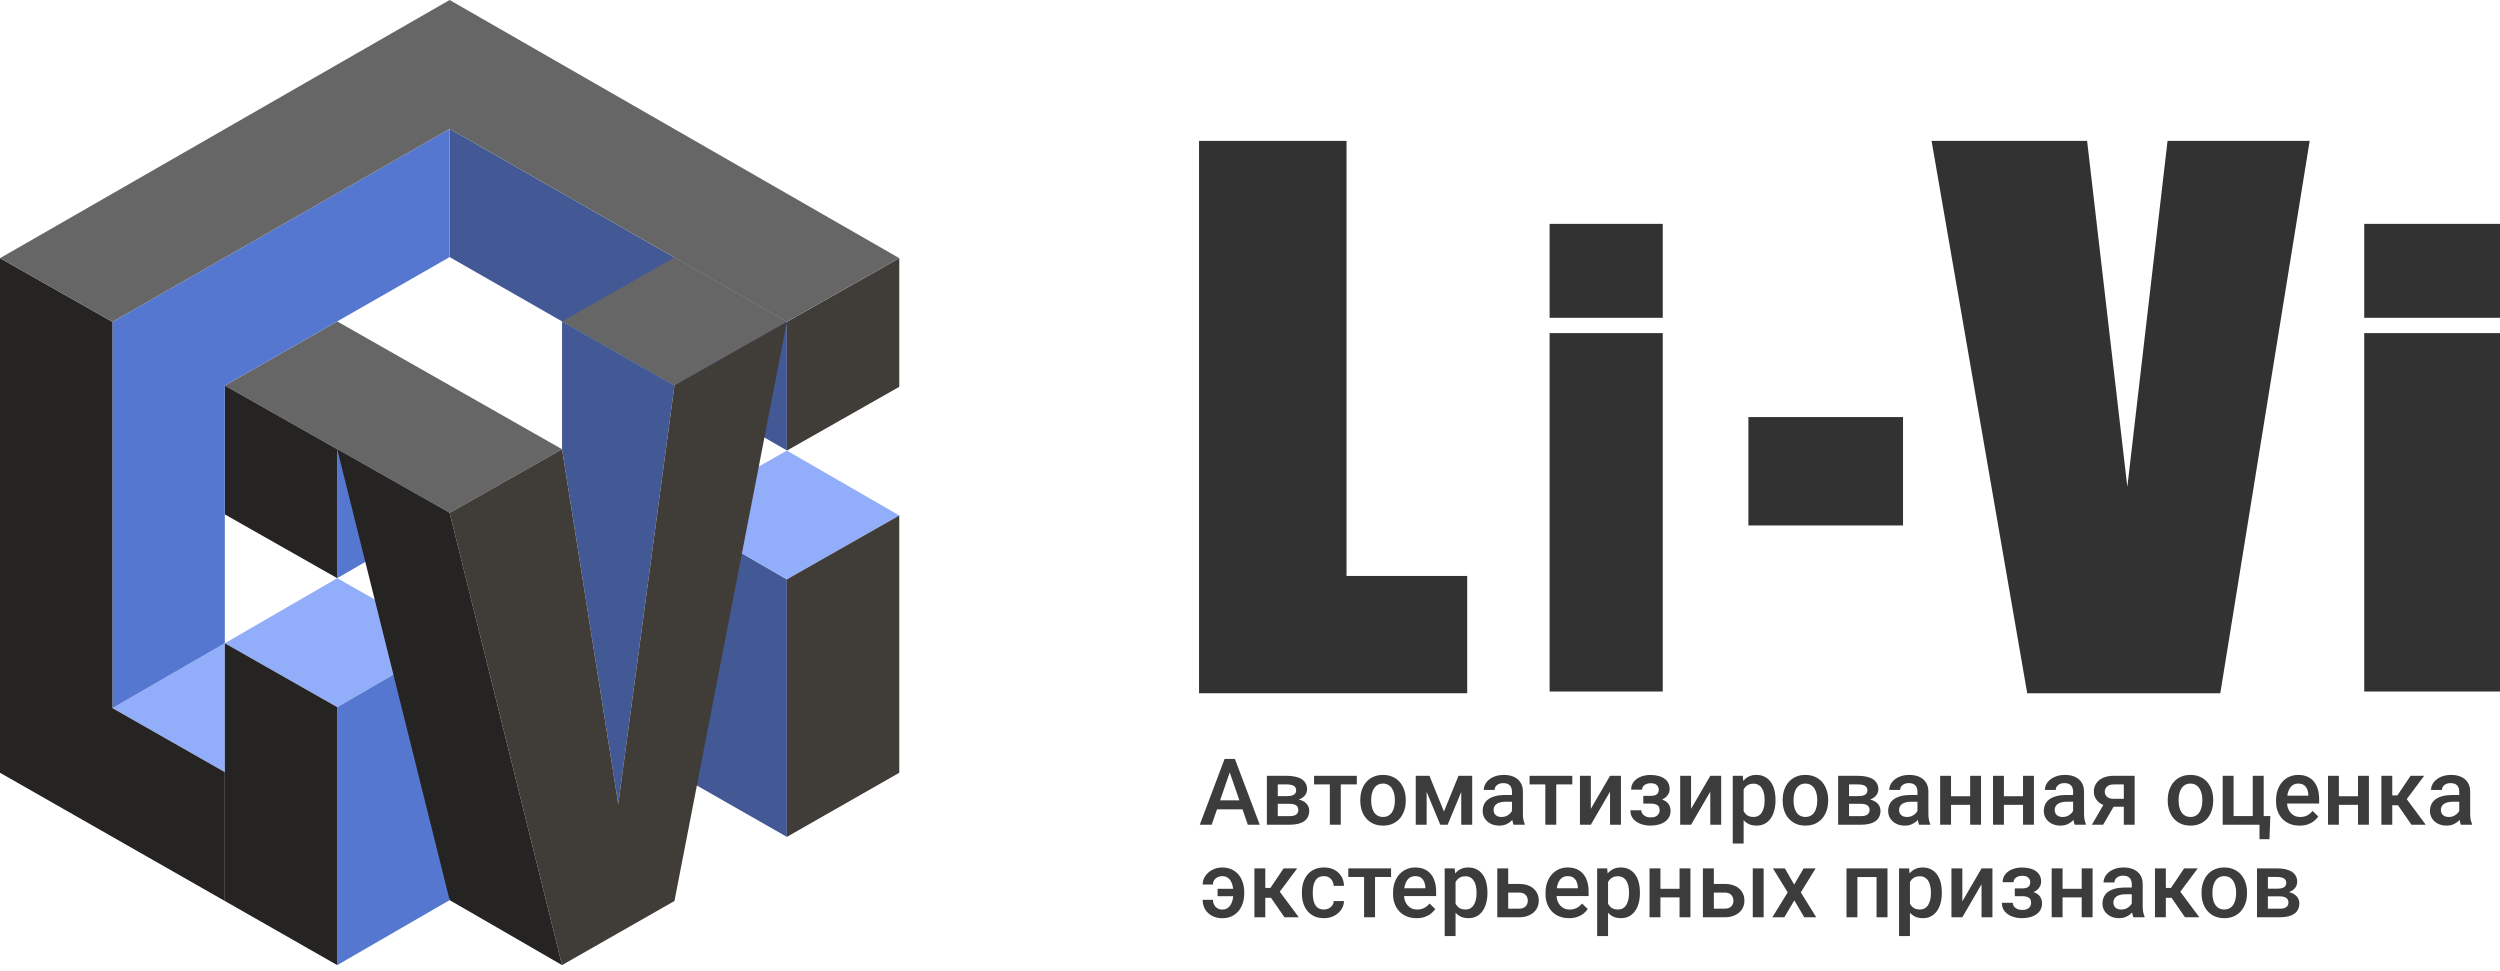 <?xml version="1.0" encoding="UTF-8"?> <svg xmlns="http://www.w3.org/2000/svg" width="340" height="132" viewBox="0 0 340 132" fill="none"> <path d="M107.014 61.267V43.77L91.727 35.022L61.151 17.525V34.964L76.439 43.712L91.727 52.431L107.014 61.267Z" fill="#425996"></path> <path d="M107.014 78.793V113.815L91.727 105.095V69.943L107.014 78.793Z" fill="#425996"></path> <path d="M122.302 70.103L107.014 78.793L91.727 69.943L107.014 61.282L122.302 70.103Z" fill="#92AEFA"></path> <path d="M91.727 35.022L107.014 43.77L91.727 52.431L76.439 43.712L91.727 35.022Z" fill="#666666"></path> <path d="M91.727 52.432L84.083 109.362L76.439 61.093V43.713L91.727 52.432Z" fill="#425996"></path> <path d="M45.863 78.633V61.093L61.151 69.754L45.863 78.633Z" fill="#5677CF"></path> <path d="M30.576 87.483L45.863 96.174L60.85 87.483L61.151 87.309L45.863 78.633L30.576 87.483Z" fill="#92AEFA"></path> <path d="M61.151 87.309V104.864V122.418L45.863 131.254V96.173L60.85 87.483L61.151 87.309Z" fill="#5677CF"></path> <path d="M30.576 105.009L15.288 96.304L30.576 87.483V105.009Z" fill="#92AEFA"></path> <path d="M45.863 61.093L30.576 52.432L45.863 43.713L61.151 52.403L76.439 61.093L72.617 63.258L68.795 65.424L61.151 69.754L45.863 61.093Z" fill="#666666"></path> <path d="M76.439 131.253L84.083 126.894L91.727 122.534L107.014 43.77L91.727 52.431L84.083 109.361L76.439 61.092L72.617 63.258L68.795 65.423L61.151 69.753L76.439 131.253Z" fill="#403D39"></path> <path d="M45.863 61.093L30.576 52.431V69.957L45.863 78.633V61.093Z" fill="#252422"></path> <path d="M30.576 122.535L45.863 131.254V96.174L30.576 87.483V105.009V122.535Z" fill="#252422"></path> <path d="M122.302 87.6V105.096L107.014 113.816V78.793L122.302 70.103V87.6Z" fill="#403D39"></path> <path d="M107.014 43.771L122.302 35.11V52.607L107.014 61.282V43.771Z" fill="#403D39"></path> <path d="M15.288 96.304V43.77L30.576 35.022L61.151 17.525V34.964L45.863 43.712L30.576 52.431V69.957V87.483L15.288 96.304Z" fill="#5677CF"></path> <path d="M15.288 43.771L0 35.11V52.607V70.103V87.309V87.6V105.097L15.288 113.816L30.576 122.535V105.01L15.288 96.305V43.771Z" fill="#252422"></path> <path d="M15.288 43.771L0 35.11L15.288 26.332L30.576 17.555L45.863 8.777L61.151 0L76.439 8.777L91.727 17.555L107.014 26.332L122.302 35.11L107.014 43.771L91.727 35.022L61.151 17.526L30.576 35.022L15.288 43.771Z" fill="#666666"></path> <path d="M76.439 131.254L61.151 69.754L45.863 61.093L61.151 122.418L76.439 131.254Z" fill="#252422"></path> <path d="M163.07 19.162H183.129V78.329H199.54V94.281H163.07V19.162Z" fill="#323232"></path> <path d="M237.781 56.722H258.812V71.463H237.781V56.722Z" fill="#323232"></path> <path d="M275.701 94.281L262.693 19.162H283.846L289.317 66.213L294.787 19.162H314.117L301.96 94.281H275.701Z" fill="#323232"></path> <path d="M340 45.304V94.047H321.535V45.304H340ZM340 30.446V43.221H321.535V30.446H340Z" fill="#323232"></path> <path d="M226.135 45.304V94.047H210.747V45.304H226.135ZM226.135 30.446V43.221H210.747V30.446H226.135Z" fill="#323232"></path> <path d="M167.464 104.405L164.791 112.161H163.174L166.542 103.212H167.575L167.464 104.405ZM169.702 112.161L167.022 104.405L166.905 103.212H167.944L171.324 112.161H169.702ZM169.572 108.842V110.065H164.705V108.842H169.572Z" fill="#3C3C3C"></path> <path d="M175.412 109.316H173.285L173.273 108.271H175.018C175.305 108.271 175.541 108.242 175.725 108.185C175.914 108.127 176.053 108.041 176.143 107.926C176.233 107.808 176.278 107.664 176.278 107.496C176.278 107.357 176.252 107.236 176.198 107.134C176.145 107.027 176.063 106.941 175.953 106.875C175.846 106.806 175.711 106.757 175.547 106.728C175.387 106.695 175.201 106.679 174.988 106.679H173.777V112.161H172.295V105.511H174.988C175.414 105.511 175.797 105.548 176.137 105.622C176.481 105.695 176.774 105.808 177.016 105.96C177.258 106.111 177.442 106.304 177.569 106.537C177.7 106.767 177.766 107.037 177.766 107.349C177.766 107.554 177.721 107.746 177.63 107.926C177.544 108.107 177.415 108.267 177.243 108.406C177.071 108.545 176.86 108.66 176.61 108.75C176.36 108.836 176.073 108.889 175.75 108.91L175.412 109.316ZM175.412 112.161H172.855L173.445 110.994H175.412C175.674 110.994 175.891 110.961 176.063 110.895C176.235 110.83 176.362 110.735 176.444 110.612C176.53 110.485 176.573 110.336 176.573 110.164C176.573 109.988 176.532 109.836 176.45 109.709C176.368 109.582 176.241 109.486 176.069 109.42C175.901 109.35 175.682 109.316 175.412 109.316H173.721L173.734 108.271H175.744L176.168 108.676C176.59 108.705 176.94 108.795 177.219 108.947C177.497 109.098 177.706 109.289 177.846 109.518C177.985 109.748 178.055 109.998 178.055 110.268C178.055 110.58 177.995 110.854 177.876 111.092C177.762 111.33 177.59 111.528 177.36 111.688C177.135 111.844 176.858 111.963 176.53 112.045C176.202 112.122 175.83 112.161 175.412 112.161Z" fill="#3C3C3C"></path> <path d="M182.345 105.511V112.161H180.857V105.511H182.345ZM184.527 105.511V106.679H178.712V105.511H184.527Z" fill="#3C3C3C"></path> <path d="M185 108.91V108.769C185 108.289 185.07 107.845 185.209 107.435C185.348 107.021 185.549 106.662 185.811 106.359C186.078 106.052 186.401 105.814 186.783 105.646C187.168 105.474 187.602 105.388 188.086 105.388C188.573 105.388 189.008 105.474 189.389 105.646C189.774 105.814 190.1 106.052 190.366 106.359C190.632 106.662 190.835 107.021 190.974 107.435C191.114 107.845 191.183 108.289 191.183 108.769V108.91C191.183 109.389 191.114 109.834 190.974 110.244C190.835 110.653 190.632 111.012 190.366 111.319C190.1 111.623 189.776 111.86 189.395 112.032C189.014 112.2 188.581 112.284 188.098 112.284C187.61 112.284 187.174 112.2 186.789 112.032C186.408 111.86 186.084 111.623 185.818 111.319C185.551 111.012 185.348 110.653 185.209 110.244C185.07 109.834 185 109.389 185 108.91ZM186.481 108.769V108.91C186.481 109.209 186.512 109.492 186.574 109.758C186.635 110.024 186.731 110.258 186.862 110.459C186.994 110.66 187.162 110.817 187.366 110.932C187.571 111.047 187.815 111.104 188.098 111.104C188.372 111.104 188.61 111.047 188.811 110.932C189.016 110.817 189.184 110.66 189.315 110.459C189.446 110.258 189.542 110.024 189.604 109.758C189.669 109.492 189.702 109.209 189.702 108.91V108.769C189.702 108.474 189.669 108.195 189.604 107.933C189.542 107.666 189.444 107.431 189.309 107.226C189.178 107.021 189.01 106.861 188.805 106.746C188.604 106.628 188.364 106.568 188.086 106.568C187.807 106.568 187.565 106.628 187.36 106.746C187.16 106.861 186.994 107.021 186.862 107.226C186.731 107.431 186.635 107.666 186.574 107.933C186.512 108.195 186.481 108.474 186.481 108.769Z" fill="#3C3C3C"></path> <path d="M196.377 110.367L198.356 105.511H199.641L196.881 112.161H195.873L193.12 105.511H194.404L196.377 110.367ZM194.023 105.511V112.161H192.542V105.511H194.023ZM198.731 112.161V105.511H200.219V112.161H198.731Z" fill="#3C3C3C"></path> <path d="M205.628 110.828V107.656C205.628 107.418 205.585 107.213 205.499 107.041C205.412 106.869 205.281 106.736 205.105 106.642C204.933 106.548 204.716 106.501 204.454 106.501C204.212 106.501 204.003 106.541 203.827 106.623C203.65 106.705 203.513 106.816 203.415 106.955C203.317 107.095 203.267 107.252 203.267 107.429H201.792C201.792 107.166 201.856 106.912 201.983 106.666C202.11 106.421 202.294 106.201 202.536 106.009C202.778 105.816 203.067 105.665 203.403 105.554C203.739 105.443 204.116 105.388 204.534 105.388C205.033 105.388 205.476 105.472 205.861 105.64C206.25 105.808 206.556 106.062 206.777 106.402C207.002 106.738 207.115 107.16 207.115 107.668V110.625C207.115 110.928 207.136 111.2 207.176 111.442C207.222 111.68 207.285 111.887 207.367 112.063V112.161H205.849C205.779 112.002 205.724 111.799 205.683 111.553C205.646 111.303 205.628 111.061 205.628 110.828ZM205.843 108.117L205.855 109.033H204.792C204.517 109.033 204.275 109.059 204.066 109.113C203.857 109.162 203.683 109.236 203.544 109.334C203.405 109.432 203.3 109.551 203.23 109.691C203.161 109.83 203.126 109.988 203.126 110.164C203.126 110.34 203.167 110.502 203.249 110.649C203.331 110.793 203.45 110.905 203.605 110.987C203.765 111.069 203.958 111.11 204.183 111.11C204.486 111.11 204.751 111.049 204.976 110.926C205.206 110.799 205.386 110.645 205.517 110.465C205.648 110.281 205.718 110.106 205.726 109.943L206.205 110.6C206.156 110.768 206.072 110.948 205.953 111.141C205.835 111.334 205.679 111.518 205.486 111.694C205.298 111.866 205.07 112.008 204.804 112.118C204.542 112.229 204.238 112.284 203.894 112.284C203.46 112.284 203.073 112.198 202.733 112.026C202.393 111.85 202.126 111.614 201.934 111.319C201.741 111.02 201.645 110.682 201.645 110.305C201.645 109.953 201.71 109.641 201.841 109.371C201.977 109.096 202.173 108.867 202.431 108.683C202.694 108.498 203.013 108.359 203.39 108.265C203.767 108.166 204.198 108.117 204.681 108.117H205.843Z" fill="#3C3C3C"></path> <path d="M211.651 105.511V112.161H210.164V105.511H211.651ZM213.833 105.511V106.679H208.019V105.511H213.833Z" fill="#3C3C3C"></path> <path d="M216.353 109.998L218.965 105.511H220.447V112.161H218.965V107.668L216.353 112.161H214.872V105.511H216.353V109.998Z" fill="#3C3C3C"></path> <path d="M224.768 108.984H223.489V108.234H224.522C224.784 108.234 224.993 108.199 225.149 108.129C225.309 108.06 225.421 107.963 225.487 107.84C225.556 107.713 225.591 107.566 225.591 107.398C225.591 107.25 225.556 107.111 225.487 106.98C225.421 106.845 225.309 106.734 225.149 106.648C224.989 106.562 224.772 106.519 224.497 106.519C224.272 106.519 224.069 106.556 223.889 106.63C223.713 106.703 223.573 106.806 223.471 106.937C223.368 107.068 223.317 107.22 223.317 107.392H221.836C221.836 106.978 221.953 106.621 222.186 106.322C222.424 106.023 222.741 105.794 223.139 105.634C223.536 105.474 223.973 105.394 224.448 105.394C224.854 105.394 225.218 105.437 225.542 105.523C225.866 105.605 226.14 105.728 226.366 105.892C226.595 106.052 226.769 106.253 226.888 106.494C227.011 106.732 227.073 107.009 227.073 107.324C227.073 107.55 227.019 107.763 226.913 107.963C226.806 108.164 226.653 108.342 226.452 108.498C226.251 108.65 226.007 108.769 225.72 108.855C225.438 108.941 225.12 108.984 224.768 108.984ZM223.489 108.553H224.768C225.161 108.553 225.509 108.592 225.813 108.67C226.116 108.744 226.37 108.855 226.575 109.002C226.78 109.15 226.933 109.332 227.036 109.549C227.142 109.762 227.195 110.008 227.195 110.287C227.195 110.598 227.128 110.879 226.993 111.129C226.862 111.375 226.673 111.584 226.427 111.756C226.185 111.928 225.897 112.059 225.561 112.149C225.225 112.239 224.854 112.284 224.448 112.284C224.005 112.284 223.575 112.211 223.157 112.063C222.743 111.916 222.401 111.688 222.131 111.381C221.864 111.069 221.731 110.674 221.731 110.195H223.213C223.213 110.363 223.264 110.52 223.366 110.668C223.469 110.815 223.616 110.936 223.809 111.03C224.001 111.121 224.233 111.166 224.503 111.166C224.782 111.166 225.009 111.123 225.186 111.037C225.362 110.946 225.493 110.83 225.579 110.686C225.665 110.539 225.708 110.383 225.708 110.219C225.708 109.998 225.665 109.82 225.579 109.684C225.493 109.549 225.362 109.451 225.186 109.389C225.009 109.324 224.788 109.291 224.522 109.291H223.489V108.553Z" fill="#3C3C3C"></path> <path d="M229.986 109.998L232.598 105.511H234.08V112.161H232.598V107.668L229.986 112.161H228.505V105.511H229.986V109.998Z" fill="#3C3C3C"></path> <path d="M237.134 106.789V114.718H235.653V105.511H237.018L237.134 106.789ZM241.468 108.775V108.904C241.468 109.387 241.41 109.836 241.295 110.25C241.185 110.66 241.019 111.018 240.798 111.325C240.58 111.629 240.312 111.864 239.992 112.032C239.673 112.2 239.304 112.284 238.886 112.284C238.472 112.284 238.11 112.209 237.798 112.057C237.491 111.901 237.231 111.682 237.018 111.399C236.804 111.116 236.632 110.785 236.501 110.404C236.374 110.018 236.284 109.596 236.231 109.137V108.639C236.284 108.152 236.374 107.709 236.501 107.312C236.632 106.914 236.804 106.572 237.018 106.285C237.231 105.999 237.491 105.777 237.798 105.622C238.105 105.466 238.464 105.388 238.874 105.388C239.292 105.388 239.663 105.47 239.986 105.634C240.31 105.794 240.582 106.023 240.804 106.322C241.025 106.617 241.191 106.974 241.302 107.392C241.412 107.806 241.468 108.267 241.468 108.775ZM239.986 108.904V108.775C239.986 108.467 239.958 108.183 239.9 107.92C239.843 107.654 239.753 107.42 239.63 107.22C239.507 107.019 239.349 106.863 239.156 106.753C238.968 106.638 238.741 106.58 238.474 106.58C238.212 106.58 237.987 106.625 237.798 106.716C237.61 106.802 237.452 106.923 237.325 107.078C237.198 107.234 237.099 107.416 237.03 107.625C236.96 107.83 236.911 108.054 236.882 108.295V109.488C236.931 109.783 237.015 110.053 237.134 110.299C237.253 110.545 237.421 110.742 237.638 110.889C237.86 111.032 238.142 111.104 238.487 111.104C238.753 111.104 238.98 111.047 239.169 110.932C239.357 110.817 239.511 110.66 239.63 110.459C239.753 110.254 239.843 110.018 239.9 109.752C239.958 109.486 239.986 109.203 239.986 108.904Z" fill="#3C3C3C"></path> <path d="M242.445 108.91V108.769C242.445 108.289 242.515 107.845 242.654 107.435C242.793 107.021 242.994 106.662 243.256 106.359C243.523 106.052 243.846 105.814 244.227 105.646C244.612 105.474 245.047 105.388 245.53 105.388C246.018 105.388 246.452 105.474 246.833 105.646C247.219 105.814 247.544 106.052 247.811 106.359C248.077 106.662 248.28 107.021 248.419 107.435C248.559 107.845 248.628 108.289 248.628 108.769V108.91C248.628 109.389 248.559 109.834 248.419 110.244C248.28 110.653 248.077 111.012 247.811 111.319C247.544 111.623 247.221 111.86 246.84 112.032C246.458 112.2 246.026 112.284 245.543 112.284C245.055 112.284 244.619 112.2 244.233 112.032C243.852 111.86 243.529 111.623 243.262 111.319C242.996 111.012 242.793 110.653 242.654 110.244C242.515 109.834 242.445 109.389 242.445 108.91ZM243.926 108.769V108.91C243.926 109.209 243.957 109.492 244.018 109.758C244.08 110.024 244.176 110.258 244.307 110.459C244.438 110.66 244.606 110.817 244.811 110.932C245.016 111.047 245.26 111.104 245.543 111.104C245.817 111.104 246.055 111.047 246.256 110.932C246.461 110.817 246.629 110.66 246.76 110.459C246.891 110.258 246.987 110.024 247.049 109.758C247.114 109.492 247.147 109.209 247.147 108.91V108.769C247.147 108.474 247.114 108.195 247.049 107.933C246.987 107.666 246.889 107.431 246.754 107.226C246.622 107.021 246.454 106.861 246.25 106.746C246.049 106.628 245.809 106.568 245.53 106.568C245.252 106.568 245.01 106.628 244.805 106.746C244.604 106.861 244.438 107.021 244.307 107.226C244.176 107.431 244.08 107.666 244.018 107.933C243.957 108.195 243.926 108.474 243.926 108.769Z" fill="#3C3C3C"></path> <path d="M253.103 109.316H250.976L250.964 108.271H252.709C252.996 108.271 253.232 108.242 253.416 108.185C253.605 108.127 253.744 108.041 253.834 107.926C253.924 107.808 253.969 107.664 253.969 107.496C253.969 107.357 253.943 107.236 253.89 107.134C253.836 107.027 253.754 106.941 253.644 106.875C253.537 106.806 253.402 106.757 253.238 106.728C253.078 106.695 252.892 106.679 252.679 106.679H251.468V112.161H249.987V105.511H252.679C253.105 105.511 253.488 105.548 253.828 105.622C254.172 105.695 254.465 105.808 254.707 105.96C254.949 106.111 255.133 106.304 255.26 106.537C255.391 106.767 255.457 107.037 255.457 107.349C255.457 107.554 255.412 107.746 255.322 107.926C255.236 108.107 255.107 108.267 254.934 108.406C254.762 108.545 254.551 108.66 254.301 108.75C254.051 108.836 253.765 108.889 253.441 108.91L253.103 109.316ZM253.103 112.161H250.546L251.136 110.994H253.103C253.365 110.994 253.582 110.961 253.754 110.895C253.926 110.83 254.053 110.735 254.135 110.612C254.221 110.485 254.264 110.336 254.264 110.164C254.264 109.988 254.224 109.836 254.142 109.709C254.06 109.582 253.933 109.486 253.76 109.42C253.592 109.35 253.373 109.316 253.103 109.316H251.413L251.425 108.271H253.435L253.859 108.676C254.281 108.705 254.631 108.795 254.91 108.947C255.189 109.098 255.397 109.289 255.537 109.518C255.676 109.748 255.746 109.998 255.746 110.268C255.746 110.58 255.686 110.854 255.568 111.092C255.453 111.33 255.281 111.528 255.051 111.688C254.826 111.844 254.549 111.963 254.221 112.045C253.894 112.122 253.521 112.161 253.103 112.161Z" fill="#3C3C3C"></path> <path d="M260.774 110.828V107.656C260.774 107.418 260.731 107.213 260.645 107.041C260.558 106.869 260.427 106.736 260.251 106.642C260.079 106.548 259.862 106.501 259.6 106.501C259.358 106.501 259.149 106.541 258.973 106.623C258.796 106.705 258.659 106.816 258.561 106.955C258.463 107.095 258.413 107.252 258.413 107.429H256.938C256.938 107.166 257.002 106.912 257.129 106.666C257.256 106.421 257.44 106.201 257.682 106.009C257.924 105.816 258.213 105.665 258.549 105.554C258.885 105.443 259.262 105.388 259.68 105.388C260.179 105.388 260.622 105.472 261.007 105.64C261.396 105.808 261.702 106.062 261.923 106.402C262.148 106.738 262.261 107.16 262.261 107.668V110.625C262.261 110.928 262.282 111.2 262.322 111.442C262.368 111.68 262.431 111.887 262.513 112.063V112.161H260.995C260.925 112.002 260.87 111.799 260.829 111.553C260.792 111.303 260.774 111.061 260.774 110.828ZM260.989 108.117L261.001 109.033H259.938C259.663 109.033 259.421 109.059 259.212 109.113C259.003 109.162 258.829 109.236 258.69 109.334C258.551 109.432 258.446 109.551 258.376 109.691C258.307 109.83 258.272 109.988 258.272 110.164C258.272 110.34 258.313 110.502 258.395 110.649C258.477 110.793 258.596 110.905 258.751 110.987C258.911 111.069 259.104 111.11 259.329 111.11C259.632 111.11 259.897 111.049 260.122 110.926C260.352 110.799 260.532 110.645 260.663 110.465C260.794 110.281 260.864 110.106 260.872 109.943L261.351 110.6C261.302 110.768 261.218 110.948 261.099 111.141C260.981 111.334 260.825 111.518 260.632 111.694C260.444 111.866 260.216 112.008 259.95 112.118C259.688 112.229 259.384 112.284 259.04 112.284C258.606 112.284 258.219 112.198 257.879 112.026C257.538 111.85 257.272 111.614 257.08 111.319C256.887 111.02 256.791 110.682 256.791 110.305C256.791 109.953 256.856 109.641 256.987 109.371C257.123 109.096 257.319 108.867 257.577 108.683C257.84 108.498 258.159 108.359 258.536 108.265C258.913 108.166 259.343 108.117 259.827 108.117H260.989Z" fill="#3C3C3C"></path> <path d="M268.352 108.289V109.457H264.91V108.289H268.352ZM265.34 105.511V112.161H263.859V105.511H265.34ZM269.422 105.511V112.161H267.94V105.511H269.422Z" fill="#3C3C3C"></path> <path d="M275.544 108.289V109.457H272.101V108.289H275.544ZM272.532 105.511V112.161H271.05V105.511H272.532ZM276.613 105.511V112.161H275.132V105.511H276.613Z" fill="#3C3C3C"></path> <path d="M281.942 110.828V107.656C281.942 107.418 281.899 107.213 281.813 107.041C281.727 106.869 281.596 106.736 281.42 106.642C281.247 106.548 281.03 106.501 280.768 106.501C280.526 106.501 280.317 106.541 280.141 106.623C279.965 106.705 279.828 106.816 279.729 106.955C279.631 107.095 279.582 107.252 279.582 107.429H278.107C278.107 107.166 278.17 106.912 278.297 106.666C278.424 106.421 278.609 106.201 278.85 106.009C279.092 105.816 279.381 105.665 279.717 105.554C280.053 105.443 280.43 105.388 280.848 105.388C281.348 105.388 281.79 105.472 282.176 105.64C282.565 105.808 282.87 106.062 283.091 106.402C283.317 106.738 283.429 107.16 283.429 107.668V110.625C283.429 110.928 283.45 111.2 283.491 111.442C283.536 111.68 283.599 111.887 283.681 112.063V112.161H282.163C282.094 112.002 282.038 111.799 281.997 111.553C281.96 111.303 281.942 111.061 281.942 110.828ZM282.157 108.117L282.169 109.033H281.106C280.832 109.033 280.59 109.059 280.381 109.113C280.172 109.162 279.998 109.236 279.858 109.334C279.719 109.432 279.615 109.551 279.545 109.691C279.475 109.83 279.44 109.988 279.44 110.164C279.44 110.34 279.481 110.502 279.563 110.649C279.645 110.793 279.764 110.905 279.92 110.987C280.08 111.069 280.272 111.11 280.498 111.11C280.801 111.11 281.065 111.049 281.29 110.926C281.52 110.799 281.7 110.645 281.831 110.465C281.962 110.281 282.032 110.106 282.04 109.943L282.52 110.6C282.471 110.768 282.387 110.948 282.268 111.141C282.149 111.334 281.993 111.518 281.801 111.694C281.612 111.866 281.385 112.008 281.118 112.118C280.856 112.229 280.553 112.284 280.209 112.284C279.774 112.284 279.387 112.198 279.047 112.026C278.707 111.85 278.441 111.614 278.248 111.319C278.055 111.02 277.959 110.682 277.959 110.305C277.959 109.953 278.025 109.641 278.156 109.371C278.291 109.096 278.488 108.867 278.746 108.683C279.008 108.498 279.328 108.359 279.705 108.265C280.082 108.166 280.512 108.117 280.995 108.117H282.157Z" fill="#3C3C3C"></path> <path d="M286.38 108.91H287.916L286.029 112.161H284.499L286.38 108.91ZM287.461 105.511H290.313V112.161H288.838V106.679H287.461C287.183 106.679 286.953 106.728 286.773 106.826C286.593 106.921 286.46 107.045 286.374 107.201C286.288 107.353 286.244 107.509 286.244 107.668C286.244 107.828 286.283 107.982 286.361 108.129C286.443 108.277 286.568 108.398 286.736 108.492C286.908 108.586 287.123 108.633 287.382 108.633H289.336V109.715H287.382C286.972 109.715 286.605 109.664 286.281 109.561C285.958 109.455 285.683 109.309 285.458 109.125C285.232 108.937 285.06 108.717 284.941 108.467C284.823 108.213 284.763 107.937 284.763 107.638C284.763 107.33 284.825 107.048 284.948 106.789C285.071 106.531 285.247 106.306 285.476 106.113C285.71 105.921 285.992 105.773 286.324 105.671C286.66 105.564 287.039 105.511 287.461 105.511Z" fill="#3C3C3C"></path> <path d="M294.813 108.91V108.769C294.813 108.289 294.882 107.845 295.022 107.435C295.161 107.021 295.362 106.662 295.624 106.359C295.89 106.052 296.214 105.814 296.595 105.646C296.98 105.474 297.415 105.388 297.898 105.388C298.386 105.388 298.82 105.474 299.201 105.646C299.586 105.814 299.912 106.052 300.178 106.359C300.445 106.662 300.648 107.021 300.787 107.435C300.926 107.845 300.996 108.289 300.996 108.769V108.91C300.996 109.389 300.926 109.834 300.787 110.244C300.648 110.653 300.445 111.012 300.178 111.319C299.912 111.623 299.588 111.86 299.207 112.032C298.826 112.2 298.394 112.284 297.91 112.284C297.423 112.284 296.986 112.2 296.601 112.032C296.22 111.86 295.896 111.623 295.63 111.319C295.364 111.012 295.161 110.653 295.022 110.244C294.882 109.834 294.813 109.389 294.813 108.91ZM296.294 108.769V108.91C296.294 109.209 296.325 109.492 296.386 109.758C296.448 110.024 296.544 110.258 296.675 110.459C296.806 110.66 296.974 110.817 297.179 110.932C297.384 111.047 297.628 111.104 297.91 111.104C298.185 111.104 298.423 111.047 298.623 110.932C298.828 110.817 298.996 110.66 299.127 110.459C299.259 110.258 299.355 110.024 299.416 109.758C299.482 109.492 299.515 109.209 299.515 108.91V108.769C299.515 108.474 299.482 108.195 299.416 107.933C299.355 107.666 299.257 107.431 299.121 107.226C298.99 107.021 298.822 106.861 298.617 106.746C298.417 106.628 298.177 106.568 297.898 106.568C297.62 106.568 297.378 106.628 297.173 106.746C296.972 106.861 296.806 107.021 296.675 107.226C296.544 107.431 296.448 107.666 296.386 107.933C296.325 108.195 296.294 108.474 296.294 108.769Z" fill="#3C3C3C"></path> <path d="M302.287 112.161V105.511H303.768V110.981H306.374V105.511H307.862V112.161H302.287ZM308.765 110.987L308.648 114.134H307.29V112.161H306.491V110.987H308.765Z" fill="#3C3C3C"></path> <path d="M312.742 112.284C312.25 112.284 311.806 112.204 311.408 112.045C311.015 111.881 310.679 111.653 310.4 111.362C310.125 111.071 309.914 110.729 309.767 110.336C309.619 109.943 309.546 109.518 309.546 109.064V108.818C309.546 108.297 309.621 107.826 309.773 107.404C309.925 106.982 310.136 106.621 310.406 106.322C310.677 106.019 310.996 105.788 311.365 105.628C311.734 105.468 312.133 105.388 312.564 105.388C313.039 105.388 313.455 105.468 313.811 105.628C314.168 105.788 314.463 106.013 314.696 106.304C314.934 106.591 315.11 106.933 315.225 107.33C315.344 107.728 315.403 108.166 315.403 108.646V109.279H310.265V108.215H313.94V108.099C313.932 107.832 313.879 107.582 313.781 107.349C313.686 107.115 313.541 106.927 313.344 106.783C313.148 106.64 312.885 106.568 312.557 106.568C312.312 106.568 312.092 106.621 311.9 106.728C311.711 106.83 311.554 106.98 311.427 107.177C311.299 107.373 311.201 107.611 311.131 107.89C311.066 108.164 311.033 108.474 311.033 108.818V109.064C311.033 109.355 311.072 109.625 311.15 109.875C311.232 110.121 311.351 110.336 311.506 110.52C311.662 110.705 311.851 110.85 312.072 110.957C312.293 111.059 312.545 111.11 312.828 111.11C313.184 111.11 313.502 111.039 313.781 110.895C314.059 110.752 314.301 110.549 314.506 110.287L315.286 111.043C315.143 111.252 314.957 111.453 314.727 111.645C314.498 111.834 314.217 111.987 313.885 112.106C313.557 112.225 313.176 112.284 312.742 112.284Z" fill="#3C3C3C"></path> <path d="M321.101 108.289V109.457H317.659V108.289H321.101ZM318.089 105.511V112.161H316.608V105.511H318.089ZM322.17 105.511V112.161H320.689V105.511H322.17Z" fill="#3C3C3C"></path> <path d="M325.348 105.511V112.161H323.867V105.511H325.348ZM329.688 105.511L326.694 109.512H325.004L324.807 108.172H326.043L327.838 105.511H329.688ZM327.954 112.161L325.951 109.26L327.118 108.418L329.903 112.161H327.954Z" fill="#3C3C3C"></path> <path d="M334.457 110.828V107.656C334.457 107.418 334.414 107.213 334.328 107.041C334.242 106.869 334.111 106.736 333.935 106.642C333.763 106.548 333.546 106.501 333.283 106.501C333.042 106.501 332.833 106.541 332.656 106.623C332.48 106.705 332.343 106.816 332.245 106.955C332.146 107.095 332.097 107.252 332.097 107.429H330.622C330.622 107.166 330.685 106.912 330.812 106.666C330.939 106.421 331.124 106.201 331.366 106.009C331.607 105.816 331.896 105.665 332.232 105.554C332.568 105.443 332.945 105.388 333.363 105.388C333.863 105.388 334.306 105.472 334.691 105.64C335.08 105.808 335.385 106.062 335.607 106.402C335.832 106.738 335.945 107.16 335.945 107.668V110.625C335.945 110.928 335.965 111.2 336.006 111.442C336.051 111.68 336.115 111.887 336.197 112.063V112.161H334.679C334.609 112.002 334.554 111.799 334.513 111.553C334.476 111.303 334.457 111.061 334.457 110.828ZM334.672 108.117L334.685 109.033H333.621C333.347 109.033 333.105 109.059 332.896 109.113C332.687 109.162 332.513 109.236 332.374 109.334C332.234 109.432 332.13 109.551 332.06 109.691C331.99 109.83 331.956 109.988 331.956 110.164C331.956 110.34 331.997 110.502 332.079 110.649C332.161 110.793 332.279 110.905 332.435 110.987C332.595 111.069 332.787 111.11 333.013 111.11C333.316 111.11 333.58 111.049 333.806 110.926C334.035 110.799 334.216 110.645 334.347 110.465C334.478 110.281 334.547 110.106 334.556 109.943L335.035 110.6C334.986 110.768 334.902 110.948 334.783 111.141C334.664 111.334 334.508 111.518 334.316 111.694C334.127 111.866 333.9 112.008 333.634 112.118C333.371 112.229 333.068 112.284 332.724 112.284C332.29 112.284 331.902 112.198 331.562 112.026C331.222 111.85 330.956 111.614 330.763 111.319C330.571 111.02 330.474 110.682 330.474 110.305C330.474 109.953 330.54 109.641 330.671 109.371C330.806 109.096 331.003 108.867 331.261 108.683C331.523 108.498 331.843 108.359 332.22 108.265C332.597 108.166 333.027 108.117 333.511 108.117H334.672Z" fill="#3C3C3C"></path> <path d="M166.217 119.156C165.987 119.156 165.776 119.205 165.583 119.304C165.395 119.398 165.243 119.531 165.129 119.703C165.018 119.871 164.963 120.07 164.963 120.299H163.561C163.561 119.865 163.682 119.474 163.924 119.125C164.17 118.773 164.493 118.494 164.895 118.289C165.297 118.08 165.737 117.976 166.217 117.976C166.704 117.976 167.134 118.064 167.507 118.24C167.88 118.412 168.194 118.652 168.448 118.959C168.702 119.267 168.892 119.623 169.019 120.029C169.15 120.43 169.216 120.861 169.216 121.32V121.535C169.216 121.994 169.15 122.424 169.019 122.825C168.888 123.227 168.696 123.584 168.442 123.895C168.187 124.202 167.874 124.444 167.501 124.62C167.132 124.792 166.706 124.878 166.223 124.878C165.706 124.878 165.247 124.772 164.846 124.559C164.444 124.346 164.129 124.053 163.899 123.68C163.674 123.303 163.561 122.866 163.561 122.371H164.963C164.963 122.621 165.016 122.846 165.122 123.047C165.229 123.248 165.377 123.407 165.565 123.526C165.753 123.641 165.973 123.698 166.223 123.698C166.497 123.698 166.731 123.637 166.923 123.514C167.116 123.391 167.272 123.227 167.391 123.022C167.509 122.817 167.595 122.586 167.649 122.328C167.702 122.065 167.729 121.801 167.729 121.535V121.32C167.729 121.045 167.702 120.779 167.649 120.521C167.595 120.262 167.509 120.031 167.391 119.826C167.276 119.621 167.12 119.459 166.923 119.34C166.731 119.218 166.495 119.156 166.217 119.156ZM168.294 120.877V121.879H165.596V120.877H168.294Z" fill="#3C3C3C"></path> <path d="M172.08 118.099V124.749H170.599V118.099H172.08ZM176.42 118.099L173.426 122.1H171.736L171.539 120.76H172.775L174.57 118.099H176.42ZM174.686 124.749L172.683 121.848L173.85 121.006L176.635 124.749H174.686Z" fill="#3C3C3C"></path> <path d="M180.058 123.692C180.3 123.692 180.517 123.645 180.71 123.551C180.907 123.452 181.064 123.317 181.183 123.145C181.306 122.973 181.374 122.774 181.386 122.549H182.781C182.773 122.979 182.646 123.37 182.4 123.723C182.154 124.075 181.829 124.356 181.423 124.565C181.017 124.77 180.568 124.872 180.077 124.872C179.569 124.872 179.126 124.786 178.749 124.614C178.372 124.438 178.059 124.196 177.809 123.889C177.559 123.582 177.37 123.227 177.243 122.825C177.12 122.424 177.059 121.994 177.059 121.535V121.32C177.059 120.861 177.12 120.43 177.243 120.029C177.37 119.623 177.559 119.267 177.809 118.959C178.059 118.652 178.372 118.412 178.749 118.24C179.126 118.064 179.567 117.976 180.071 117.976C180.603 117.976 181.07 118.082 181.472 118.296C181.874 118.505 182.189 118.798 182.419 119.174C182.652 119.547 182.773 119.982 182.781 120.478H181.386C181.374 120.232 181.312 120.01 181.202 119.814C181.095 119.613 180.943 119.453 180.747 119.334C180.554 119.215 180.323 119.156 180.052 119.156C179.753 119.156 179.505 119.218 179.308 119.34C179.112 119.459 178.958 119.623 178.847 119.832C178.737 120.037 178.657 120.269 178.608 120.527C178.563 120.781 178.54 121.045 178.54 121.32V121.535C178.54 121.809 178.563 122.076 178.608 122.334C178.653 122.592 178.731 122.823 178.841 123.028C178.956 123.229 179.112 123.391 179.308 123.514C179.505 123.633 179.755 123.692 180.058 123.692Z" fill="#3C3C3C"></path> <path d="M187.004 118.099V124.749H185.516V118.099H187.004ZM189.186 118.099V119.267H183.371V118.099H189.186Z" fill="#3C3C3C"></path> <path d="M192.652 124.872C192.161 124.872 191.716 124.792 191.319 124.633C190.925 124.469 190.589 124.241 190.311 123.95C190.036 123.659 189.825 123.317 189.678 122.924C189.53 122.53 189.456 122.106 189.456 121.652V121.406C189.456 120.885 189.532 120.414 189.684 119.992C189.835 119.57 190.046 119.209 190.317 118.91C190.587 118.607 190.907 118.375 191.276 118.216C191.644 118.056 192.044 117.976 192.474 117.976C192.95 117.976 193.365 118.056 193.722 118.216C194.078 118.375 194.373 118.601 194.607 118.892C194.845 119.179 195.021 119.521 195.136 119.918C195.254 120.316 195.314 120.754 195.314 121.234V121.867H190.175V120.803H193.851V120.687C193.843 120.42 193.79 120.17 193.691 119.937C193.597 119.703 193.451 119.515 193.255 119.371C193.058 119.228 192.796 119.156 192.468 119.156C192.222 119.156 192.003 119.209 191.81 119.316C191.622 119.418 191.464 119.568 191.337 119.765C191.21 119.961 191.112 120.199 191.042 120.478C190.976 120.752 190.944 121.061 190.944 121.406V121.652C190.944 121.942 190.983 122.213 191.06 122.463C191.142 122.709 191.261 122.924 191.417 123.108C191.573 123.293 191.761 123.438 191.982 123.545C192.204 123.647 192.456 123.698 192.738 123.698C193.095 123.698 193.413 123.627 193.691 123.483C193.97 123.34 194.212 123.137 194.416 122.875L195.197 123.631C195.054 123.84 194.867 124.04 194.638 124.233C194.408 124.422 194.128 124.575 193.796 124.694C193.468 124.813 193.087 124.872 192.652 124.872Z" fill="#3C3C3C"></path> <path d="M197.957 119.377V127.306H196.476V118.099H197.84L197.957 119.377ZM202.29 121.363V121.492C202.29 121.975 202.233 122.424 202.118 122.838C202.007 123.248 201.841 123.606 201.62 123.913C201.403 124.217 201.135 124.452 200.815 124.62C200.495 124.788 200.127 124.872 199.709 124.872C199.295 124.872 198.932 124.796 198.621 124.645C198.313 124.489 198.053 124.27 197.84 123.987C197.627 123.704 197.455 123.373 197.324 122.991C197.197 122.606 197.107 122.184 197.053 121.725V121.227C197.107 120.74 197.197 120.297 197.324 119.9C197.455 119.502 197.627 119.16 197.84 118.873C198.053 118.586 198.313 118.365 198.621 118.21C198.928 118.054 199.286 117.976 199.696 117.976C200.114 117.976 200.485 118.058 200.809 118.222C201.132 118.382 201.405 118.611 201.626 118.91C201.848 119.205 202.013 119.562 202.124 119.98C202.235 120.394 202.29 120.855 202.29 121.363ZM200.809 121.492V121.363C200.809 121.055 200.78 120.771 200.723 120.508C200.665 120.242 200.575 120.008 200.452 119.808C200.329 119.607 200.172 119.451 199.979 119.34C199.791 119.226 199.563 119.168 199.297 119.168C199.034 119.168 198.809 119.213 198.621 119.304C198.432 119.39 198.274 119.511 198.147 119.666C198.02 119.822 197.922 120.004 197.852 120.213C197.783 120.418 197.733 120.641 197.705 120.883V122.076C197.754 122.371 197.838 122.641 197.957 122.887C198.076 123.133 198.244 123.33 198.461 123.477C198.682 123.62 198.965 123.692 199.309 123.692C199.575 123.692 199.803 123.635 199.991 123.52C200.18 123.405 200.333 123.248 200.452 123.047C200.575 122.842 200.665 122.606 200.723 122.34C200.78 122.074 200.809 121.791 200.809 121.492Z" fill="#3C3C3C"></path> <path d="M204.613 120.213H206.574C207.148 120.213 207.635 120.31 208.037 120.502C208.439 120.695 208.744 120.963 208.953 121.307C209.166 121.647 209.272 122.037 209.272 122.475C209.272 122.799 209.213 123.1 209.094 123.379C208.975 123.653 208.799 123.893 208.566 124.098C208.336 124.303 208.053 124.462 207.717 124.577C207.385 124.692 207.004 124.749 206.574 124.749H203.63V118.099H205.117V123.575H206.574C206.869 123.575 207.105 123.524 207.281 123.422C207.457 123.319 207.584 123.186 207.662 123.022C207.744 122.858 207.785 122.684 207.785 122.5C207.785 122.311 207.744 122.133 207.662 121.965C207.584 121.797 207.457 121.66 207.281 121.553C207.105 121.447 206.869 121.393 206.574 121.393H204.613V120.213Z" fill="#3C3C3C"></path> <path d="M213.391 124.872C212.899 124.872 212.454 124.792 212.057 124.633C211.663 124.469 211.327 124.241 211.049 123.95C210.774 123.659 210.563 123.317 210.416 122.924C210.268 122.53 210.194 122.106 210.194 121.652V121.406C210.194 120.885 210.27 120.414 210.422 119.992C210.573 119.57 210.784 119.209 211.055 118.91C211.325 118.607 211.645 118.375 212.014 118.216C212.383 118.056 212.782 117.976 213.212 117.976C213.688 117.976 214.104 118.056 214.46 118.216C214.817 118.375 215.112 118.601 215.345 118.892C215.583 119.179 215.759 119.521 215.874 119.918C215.993 120.316 216.052 120.754 216.052 121.234V121.867H210.914V120.803H214.589V120.687C214.581 120.42 214.528 120.17 214.429 119.937C214.335 119.703 214.19 119.515 213.993 119.371C213.796 119.228 213.534 119.156 213.206 119.156C212.96 119.156 212.741 119.209 212.548 119.316C212.36 119.418 212.202 119.568 212.075 119.765C211.948 119.961 211.85 120.199 211.78 120.478C211.715 120.752 211.682 121.061 211.682 121.406V121.652C211.682 121.942 211.721 122.213 211.799 122.463C211.881 122.709 211.999 122.924 212.155 123.108C212.311 123.293 212.499 123.438 212.721 123.545C212.942 123.647 213.194 123.698 213.477 123.698C213.833 123.698 214.151 123.627 214.429 123.483C214.708 123.34 214.95 123.137 215.155 122.875L215.935 123.631C215.792 123.84 215.605 124.04 215.376 124.233C215.146 124.422 214.866 124.575 214.534 124.694C214.206 124.813 213.825 124.872 213.391 124.872Z" fill="#3C3C3C"></path> <path d="M218.695 119.377V127.306H217.214V118.099H218.578L218.695 119.377ZM223.028 121.363V121.492C223.028 121.975 222.971 122.424 222.856 122.838C222.745 123.248 222.58 123.606 222.358 123.913C222.141 124.217 221.873 124.452 221.553 124.62C221.233 124.788 220.865 124.872 220.447 124.872C220.033 124.872 219.67 124.796 219.359 124.645C219.051 124.489 218.791 124.27 218.578 123.987C218.365 123.704 218.193 123.373 218.062 122.991C217.935 122.606 217.845 122.184 217.791 121.725V121.227C217.845 120.74 217.935 120.297 218.062 119.9C218.193 119.502 218.365 119.16 218.578 118.873C218.791 118.586 219.051 118.365 219.359 118.21C219.666 118.054 220.025 117.976 220.434 117.976C220.852 117.976 221.223 118.058 221.547 118.222C221.871 118.382 222.143 118.611 222.364 118.91C222.586 119.205 222.752 119.562 222.862 119.98C222.973 120.394 223.028 120.855 223.028 121.363ZM221.547 121.492V121.363C221.547 121.055 221.518 120.771 221.461 120.508C221.403 120.242 221.313 120.008 221.19 119.808C221.067 119.607 220.91 119.451 220.717 119.34C220.529 119.226 220.301 119.168 220.035 119.168C219.773 119.168 219.547 119.213 219.359 119.304C219.17 119.39 219.013 119.511 218.885 119.666C218.758 119.822 218.66 120.004 218.59 120.213C218.521 120.418 218.472 120.641 218.443 120.883V122.076C218.492 122.371 218.576 122.641 218.695 122.887C218.814 123.133 218.982 123.33 219.199 123.477C219.42 123.62 219.703 123.692 220.047 123.692C220.314 123.692 220.541 123.635 220.729 123.52C220.918 123.405 221.072 123.248 221.19 123.047C221.313 122.842 221.403 122.606 221.461 122.34C221.518 122.074 221.547 121.791 221.547 121.492Z" fill="#3C3C3C"></path> <path d="M228.83 120.877V122.045H225.388V120.877H228.83ZM225.819 118.099V124.749H224.337V118.099H225.819ZM229.9 118.099V124.749H228.419V118.099H229.9Z" fill="#3C3C3C"></path> <path d="M232.58 120.213H234.541C235.114 120.213 235.602 120.31 236.003 120.502C236.405 120.695 236.71 120.963 236.919 121.307C237.132 121.647 237.239 122.037 237.239 122.475C237.239 122.799 237.179 123.1 237.061 123.379C236.942 123.653 236.766 123.893 236.532 124.098C236.302 124.303 236.02 124.462 235.684 124.577C235.352 124.692 234.971 124.749 234.541 124.749H231.596V118.099H233.084V123.575H234.541C234.836 123.575 235.071 123.524 235.247 123.422C235.424 123.319 235.551 123.186 235.628 123.022C235.71 122.858 235.751 122.684 235.751 122.5C235.751 122.311 235.71 122.133 235.628 121.965C235.551 121.797 235.424 121.66 235.247 121.553C235.071 121.447 234.836 121.393 234.541 121.393H232.58V120.213ZM239.857 118.099V124.749H238.376V118.099H239.857Z" fill="#3C3C3C"></path> <path d="M242.74 118.099L244.006 120.305L245.297 118.099H246.926L244.91 121.363L247.006 124.749H245.377L244.024 122.451L242.672 124.749H241.037L243.127 121.363L241.117 118.099H242.74Z" fill="#3C3C3C"></path> <path d="M255.537 118.099V119.279H252.255V118.099H255.537ZM252.605 118.099V124.749H251.124V118.099H252.605ZM256.698 118.099V124.749H255.211V118.099H256.698Z" fill="#3C3C3C"></path> <path d="M259.753 119.377V127.306H258.272V118.099H259.636L259.753 119.377ZM264.087 121.363V121.492C264.087 121.975 264.029 122.424 263.914 122.838C263.804 123.248 263.638 123.606 263.417 123.913C263.199 124.217 262.931 124.452 262.611 124.62C262.292 124.788 261.923 124.872 261.505 124.872C261.091 124.872 260.729 124.796 260.417 124.645C260.11 124.489 259.85 124.27 259.636 123.987C259.423 123.704 259.251 123.373 259.12 122.991C258.993 122.606 258.903 122.184 258.85 121.725V121.227C258.903 120.74 258.993 120.297 259.12 119.9C259.251 119.502 259.423 119.16 259.636 118.873C259.85 118.586 260.11 118.365 260.417 118.21C260.724 118.054 261.083 117.976 261.493 117.976C261.911 117.976 262.282 118.058 262.605 118.222C262.929 118.382 263.201 118.611 263.423 118.91C263.644 119.205 263.81 119.562 263.921 119.98C264.031 120.394 264.087 120.855 264.087 121.363ZM262.605 121.492V121.363C262.605 121.055 262.577 120.771 262.519 120.508C262.462 120.242 262.372 120.008 262.249 119.808C262.126 119.607 261.968 119.451 261.775 119.34C261.587 119.226 261.36 119.168 261.093 119.168C260.831 119.168 260.606 119.213 260.417 119.304C260.229 119.39 260.071 119.511 259.944 119.666C259.817 119.822 259.718 120.004 259.649 120.213C259.579 120.418 259.53 120.641 259.501 120.883V122.076C259.55 122.371 259.634 122.641 259.753 122.887C259.872 123.133 260.04 123.33 260.257 123.477C260.479 123.62 260.761 123.692 261.105 123.692C261.372 123.692 261.599 123.635 261.788 123.52C261.976 123.405 262.13 123.248 262.249 123.047C262.372 122.842 262.462 122.606 262.519 122.34C262.577 122.074 262.605 121.791 262.605 121.492Z" fill="#3C3C3C"></path> <path d="M266.877 122.586L269.489 118.099H270.971V124.749H269.489V120.256L266.877 124.749H265.396V118.099H266.877V122.586Z" fill="#3C3C3C"></path> <path d="M275.291 121.572H274.013V120.822H275.046C275.308 120.822 275.517 120.787 275.673 120.717C275.832 120.648 275.945 120.551 276.011 120.428C276.08 120.301 276.115 120.154 276.115 119.986C276.115 119.838 276.08 119.699 276.011 119.568C275.945 119.433 275.832 119.322 275.673 119.236C275.513 119.15 275.296 119.107 275.021 119.107C274.796 119.107 274.593 119.144 274.413 119.218C274.236 119.291 274.097 119.394 273.995 119.525C273.892 119.656 273.841 119.808 273.841 119.98H272.36C272.36 119.566 272.476 119.209 272.71 118.91C272.948 118.611 273.265 118.382 273.663 118.222C274.06 118.062 274.497 117.982 274.972 117.982C275.378 117.982 275.742 118.025 276.066 118.111C276.39 118.193 276.664 118.316 276.89 118.48C277.119 118.64 277.293 118.841 277.412 119.082C277.535 119.32 277.596 119.597 277.596 119.912C277.596 120.137 277.543 120.351 277.437 120.551C277.33 120.752 277.176 120.93 276.976 121.086C276.775 121.238 276.531 121.356 276.244 121.443C275.961 121.529 275.644 121.572 275.291 121.572ZM274.013 121.141H275.291C275.685 121.141 276.033 121.18 276.336 121.258C276.64 121.332 276.894 121.443 277.099 121.59C277.303 121.738 277.457 121.92 277.56 122.137C277.666 122.35 277.719 122.596 277.719 122.875C277.719 123.186 277.652 123.467 277.517 123.717C277.385 123.963 277.197 124.172 276.951 124.344C276.709 124.516 276.42 124.647 276.084 124.737C275.748 124.827 275.378 124.872 274.972 124.872C274.529 124.872 274.099 124.799 273.681 124.651C273.267 124.503 272.925 124.276 272.655 123.969C272.388 123.657 272.255 123.262 272.255 122.782H273.736C273.736 122.95 273.788 123.108 273.89 123.256C273.993 123.403 274.14 123.524 274.333 123.618C274.525 123.709 274.757 123.754 275.027 123.754C275.306 123.754 275.533 123.711 275.709 123.625C275.886 123.534 276.017 123.418 276.103 123.274C276.189 123.127 276.232 122.971 276.232 122.807C276.232 122.586 276.189 122.408 276.103 122.272C276.017 122.137 275.886 122.039 275.709 121.977C275.533 121.912 275.312 121.879 275.046 121.879H274.013V121.141Z" fill="#3C3C3C"></path> <path d="M283.522 120.877V122.045H280.08V120.877H283.522ZM280.51 118.099V124.749H279.029V118.099H280.51ZM284.591 118.099V124.749H283.11V118.099H284.591Z" fill="#3C3C3C"></path> <path d="M289.92 123.416V120.244C289.92 120.006 289.877 119.801 289.791 119.629C289.705 119.457 289.574 119.324 289.398 119.23C289.226 119.136 289.008 119.088 288.746 119.088C288.504 119.088 288.295 119.129 288.119 119.211C287.943 119.293 287.806 119.404 287.707 119.543C287.609 119.683 287.56 119.84 287.56 120.017H286.085C286.085 119.754 286.148 119.5 286.275 119.254C286.402 119.009 286.587 118.789 286.828 118.597C287.07 118.404 287.359 118.253 287.695 118.142C288.031 118.031 288.408 117.976 288.826 117.976C289.326 117.976 289.768 118.06 290.154 118.228C290.543 118.396 290.848 118.65 291.069 118.99C291.295 119.326 291.407 119.748 291.407 120.256V123.213C291.407 123.516 291.428 123.788 291.469 124.03C291.514 124.268 291.578 124.475 291.66 124.651V124.749H290.141C290.072 124.59 290.016 124.387 289.975 124.141C289.939 123.891 289.92 123.649 289.92 123.416ZM290.135 120.705L290.147 121.621H289.084C288.81 121.621 288.568 121.647 288.359 121.701C288.15 121.75 287.976 121.824 287.836 121.922C287.697 122.02 287.593 122.139 287.523 122.278C287.453 122.418 287.418 122.576 287.418 122.752C287.418 122.928 287.459 123.09 287.541 123.237C287.623 123.381 287.742 123.493 287.898 123.575C288.058 123.657 288.25 123.698 288.476 123.698C288.779 123.698 289.043 123.637 289.269 123.514C289.498 123.387 289.678 123.233 289.809 123.053C289.941 122.869 290.01 122.694 290.018 122.53L290.498 123.188C290.449 123.356 290.365 123.536 290.246 123.729C290.127 123.922 289.971 124.106 289.779 124.282C289.59 124.454 289.363 124.596 289.096 124.706C288.834 124.817 288.531 124.872 288.187 124.872C287.752 124.872 287.365 124.786 287.025 124.614C286.685 124.438 286.419 124.202 286.226 123.907C286.033 123.608 285.937 123.27 285.937 122.893C285.937 122.541 286.003 122.229 286.134 121.959C286.269 121.684 286.466 121.455 286.724 121.27C286.986 121.086 287.306 120.947 287.683 120.852C288.06 120.754 288.49 120.705 288.974 120.705H290.135Z" fill="#3C3C3C"></path> <path d="M294.554 118.099V124.749H293.073V118.099H294.554ZM298.894 118.099L295.901 122.1H294.21L294.014 120.76H295.249L297.044 118.099H298.894ZM297.161 124.749L295.157 121.848L296.325 121.006L299.109 124.749H297.161Z" fill="#3C3C3C"></path> <path d="M299.41 121.498V121.356C299.41 120.877 299.48 120.432 299.619 120.023C299.758 119.609 299.959 119.25 300.222 118.947C300.488 118.64 300.812 118.402 301.193 118.234C301.578 118.062 302.012 117.976 302.496 117.976C302.983 117.976 303.418 118.062 303.799 118.234C304.184 118.402 304.51 118.64 304.776 118.947C305.042 119.25 305.245 119.609 305.385 120.023C305.524 120.432 305.594 120.877 305.594 121.356V121.498C305.594 121.977 305.524 122.422 305.385 122.832C305.245 123.241 305.042 123.6 304.776 123.907C304.51 124.21 304.186 124.448 303.805 124.62C303.424 124.788 302.992 124.872 302.508 124.872C302.02 124.872 301.584 124.788 301.199 124.62C300.818 124.448 300.494 124.21 300.228 123.907C299.961 123.6 299.758 123.241 299.619 122.832C299.48 122.422 299.41 121.977 299.41 121.498ZM300.891 121.356V121.498C300.891 121.797 300.922 122.08 300.984 122.346C301.045 122.612 301.141 122.846 301.273 123.047C301.404 123.248 301.572 123.405 301.777 123.52C301.981 123.635 302.225 123.692 302.508 123.692C302.783 123.692 303.02 123.635 303.221 123.52C303.426 123.405 303.594 123.248 303.725 123.047C303.856 122.846 303.952 122.612 304.014 122.346C304.079 122.08 304.112 121.797 304.112 121.498V121.356C304.112 121.061 304.079 120.783 304.014 120.521C303.952 120.254 303.854 120.019 303.719 119.814C303.588 119.609 303.42 119.449 303.215 119.334C303.014 119.215 302.774 119.156 302.496 119.156C302.217 119.156 301.975 119.215 301.77 119.334C301.57 119.449 301.404 119.609 301.273 119.814C301.141 120.019 301.045 120.254 300.984 120.521C300.922 120.783 300.891 121.061 300.891 121.356Z" fill="#3C3C3C"></path> <path d="M310.068 121.904H307.941L307.929 120.859H309.675C309.962 120.859 310.197 120.83 310.382 120.773C310.57 120.715 310.709 120.629 310.8 120.514C310.89 120.396 310.935 120.252 310.935 120.084C310.935 119.945 310.908 119.824 310.855 119.722C310.802 119.615 310.72 119.529 310.609 119.463C310.502 119.394 310.367 119.345 310.203 119.316C310.044 119.283 309.857 119.267 309.644 119.267H308.433V124.749H306.952V118.099H309.644C310.07 118.099 310.453 118.136 310.793 118.21C311.138 118.283 311.431 118.396 311.672 118.548C311.914 118.699 312.099 118.892 312.226 119.125C312.357 119.355 312.422 119.625 312.422 119.937C312.422 120.142 312.377 120.334 312.287 120.514C312.201 120.695 312.072 120.855 311.9 120.994C311.728 121.133 311.517 121.248 311.267 121.338C311.017 121.424 310.73 121.477 310.406 121.498L310.068 121.904ZM310.068 124.749H307.511L308.101 123.582H310.068C310.33 123.582 310.548 123.549 310.72 123.483C310.892 123.418 311.019 123.323 311.101 123.2C311.187 123.073 311.23 122.924 311.23 122.752C311.23 122.576 311.189 122.424 311.107 122.297C311.025 122.17 310.898 122.074 310.726 122.008C310.558 121.938 310.339 121.904 310.068 121.904H308.378L308.39 120.859H310.4L310.824 121.264C311.246 121.293 311.597 121.383 311.875 121.535C312.154 121.686 312.363 121.877 312.502 122.106C312.641 122.336 312.711 122.586 312.711 122.856C312.711 123.168 312.652 123.442 312.533 123.68C312.418 123.918 312.246 124.116 312.017 124.276C311.791 124.432 311.515 124.551 311.187 124.633C310.859 124.71 310.486 124.749 310.068 124.749Z" fill="#3C3C3C"></path> </svg> 